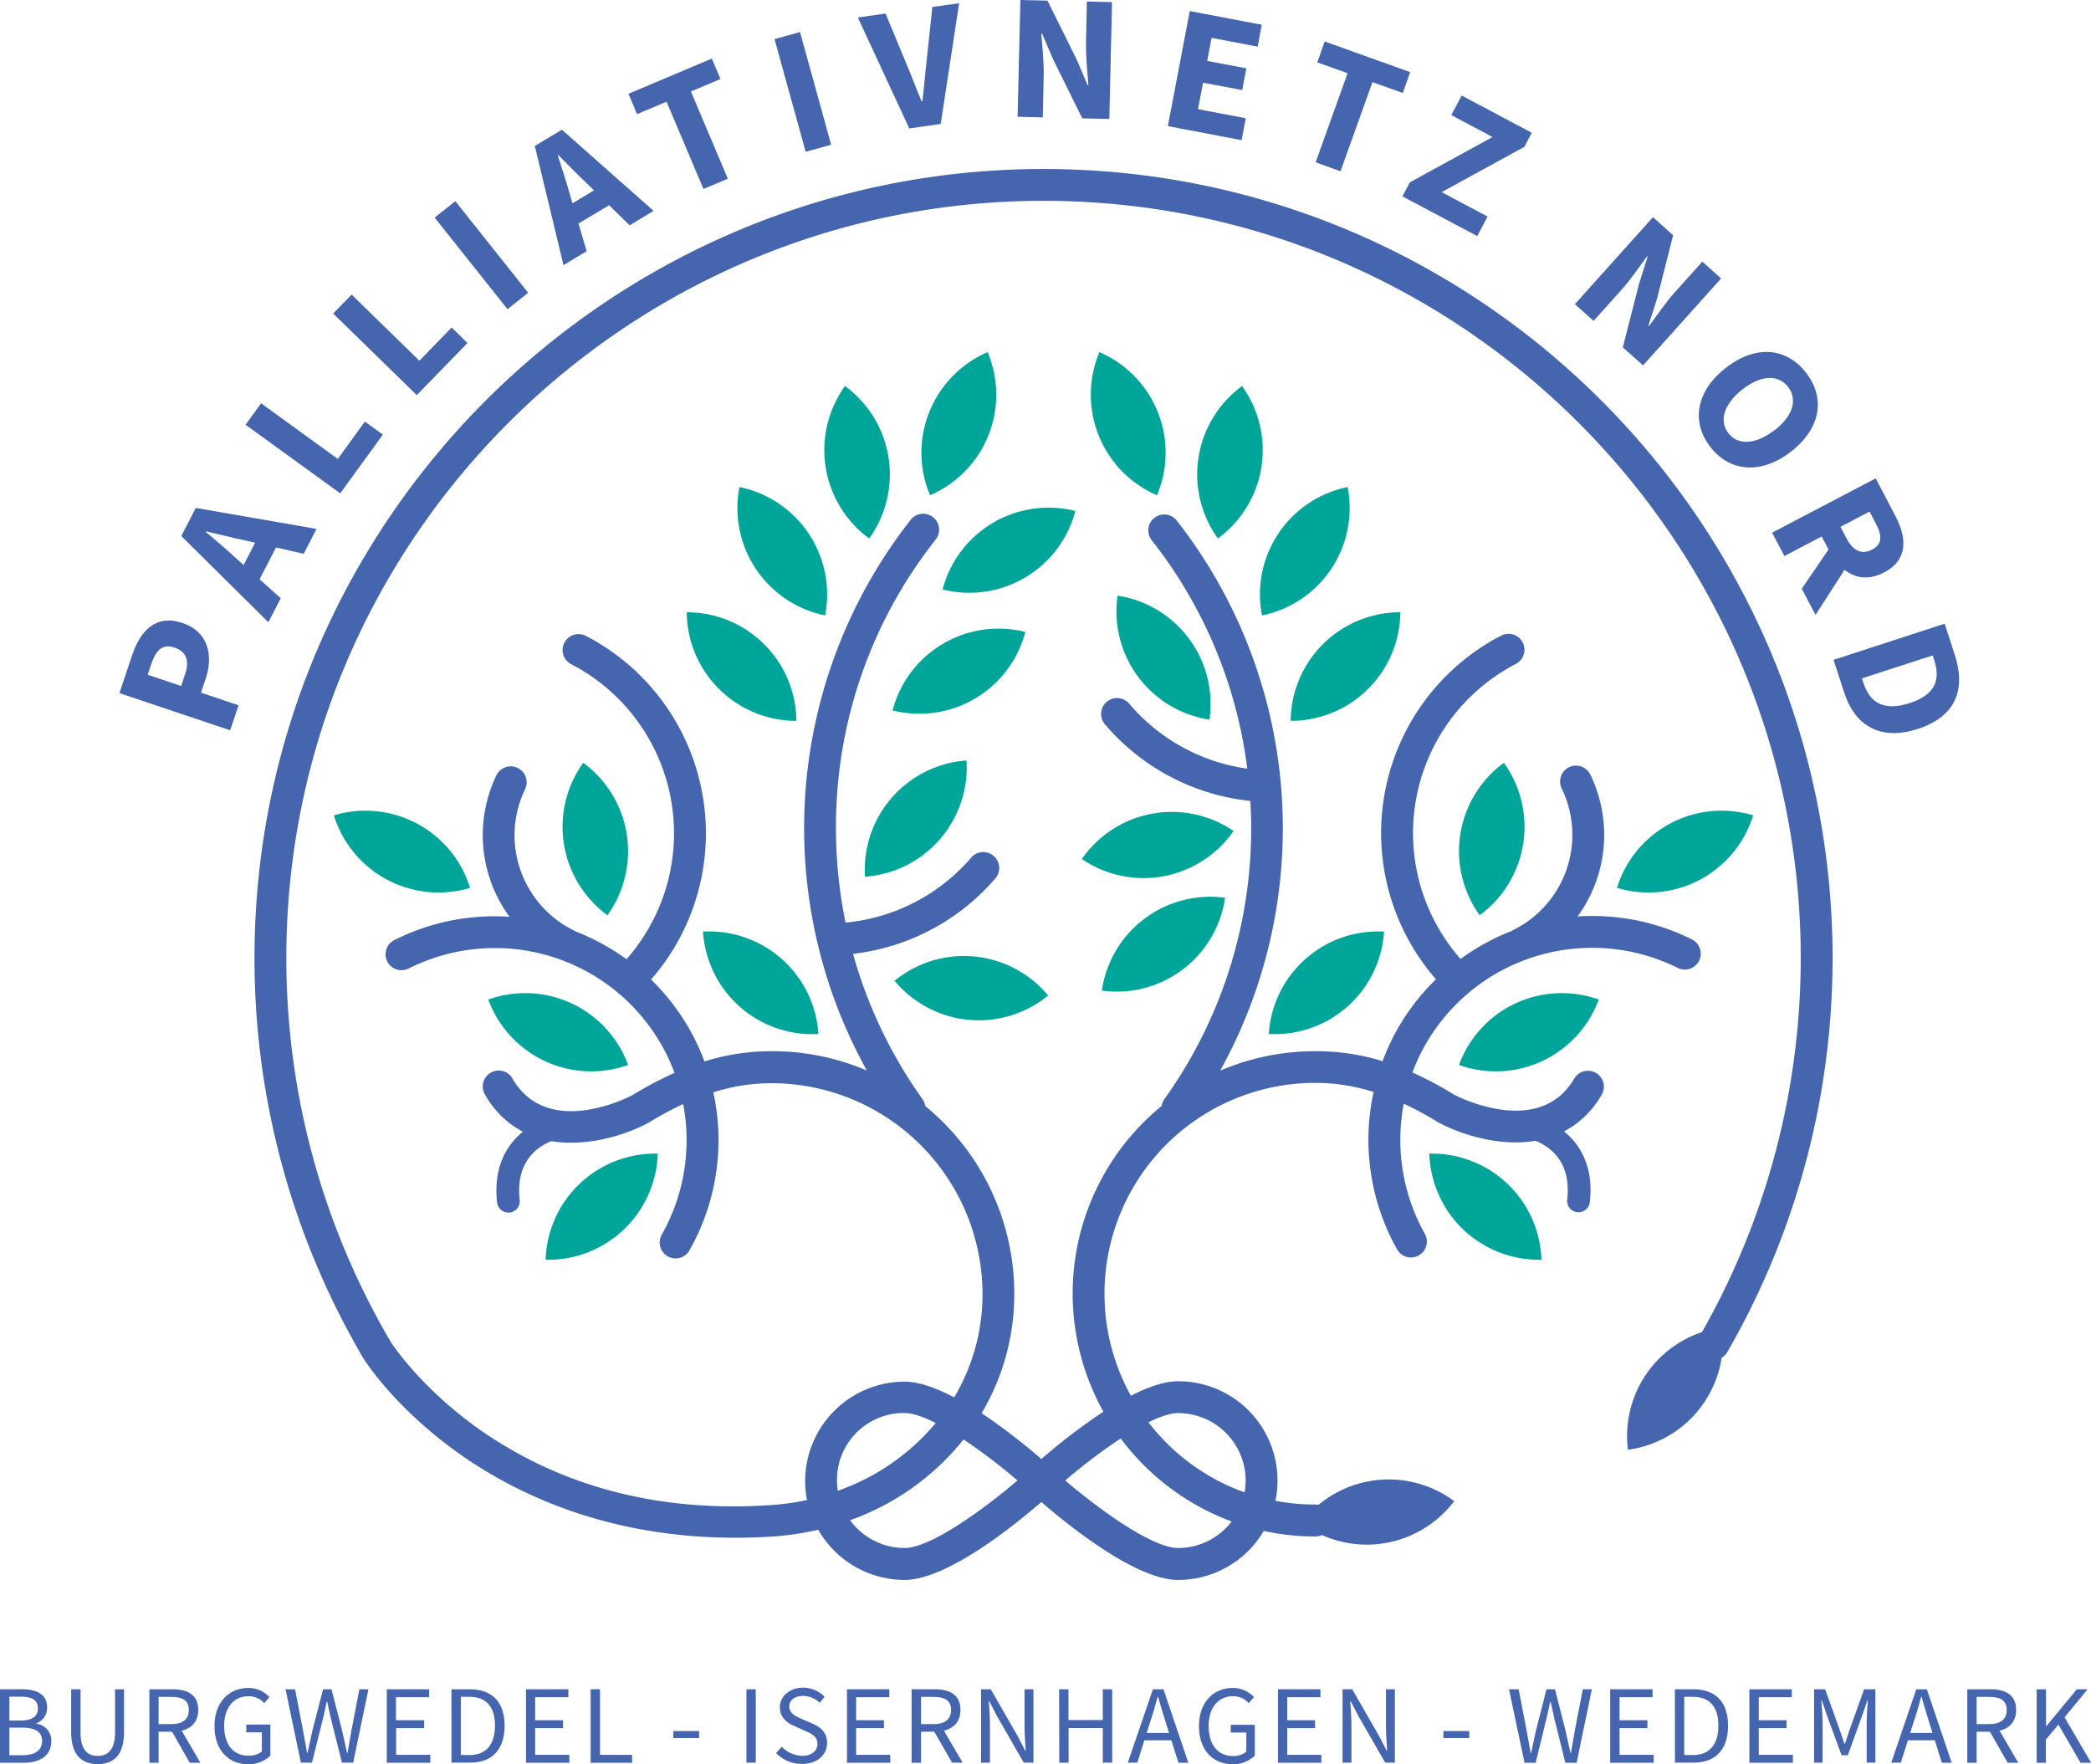 <svg xmlns="http://www.w3.org/2000/svg" id="Ebene_1" data-name="Ebene 1" viewBox="0 0 566.93 478.27"><defs><style>.cls-1{fill:#00a59a;}.cls-1,.cls-2{fill-rule:evenodd;}.cls-2,.cls-3{fill:#4565ae;}</style></defs><path class="cls-1" d="M190.6,252.58a29.69,29.69,0,0,0,31.3,27.76A29.69,29.69,0,0,0,190.6,252.58Z"></path><path class="cls-1" d="M229.1,104.66A29.7,29.7,0,0,0,235.66,146,29.7,29.7,0,0,0,229.1,104.66Z"></path><path class="cls-1" d="M200.48,132.05a29.71,29.71,0,0,0,23.23,34.81A29.71,29.71,0,0,0,200.48,132.05Z"></path><path class="cls-1" d="M186.19,166a29.69,29.69,0,0,0,29.74,29.44A29.7,29.7,0,0,0,186.19,166Z"></path><path class="cls-1" d="M267.78,95.47a29.69,29.69,0,0,0-15.62,38.81A29.68,29.68,0,0,0,267.78,95.47Z"></path><path class="cls-1" d="M158.13,206.81a29.7,29.7,0,0,0,6.56,41.33A29.71,29.71,0,0,0,158.13,206.81Z"></path><path class="cls-1" d="M132.39,271a29.72,29.72,0,0,0,37.91,17.73A29.7,29.7,0,0,0,132.39,271Z"></path><path class="cls-1" d="M90.52,221.06a29.7,29.7,0,0,0,36.94,19.66A29.7,29.7,0,0,0,90.52,221.06Z"></path><path class="cls-1" d="M147.94,341.54a29.69,29.69,0,0,0,30.39-28.76A29.69,29.69,0,0,0,147.94,341.54Z"></path><path class="cls-1" d="M375.26,252.58A29.69,29.69,0,0,1,344,280.34,29.69,29.69,0,0,1,375.26,252.58Z"></path><path class="cls-1" d="M336.76,104.66A29.7,29.7,0,0,1,330.2,146,29.7,29.7,0,0,1,336.76,104.66Z"></path><path class="cls-1" d="M365.38,132.05a29.69,29.69,0,0,1-23.22,34.81A29.69,29.69,0,0,1,365.38,132.05Z"></path><path class="cls-1" d="M379.67,166a29.69,29.69,0,0,1-29.73,29.44A29.69,29.69,0,0,1,379.67,166Z"></path><path class="cls-1" d="M298.08,95.47a29.68,29.68,0,0,1,15.62,38.81A29.69,29.69,0,0,1,298.08,95.47Z"></path><path class="cls-1" d="M407.74,206.81a29.71,29.71,0,0,1-6.56,41.33A29.7,29.7,0,0,1,407.74,206.81Z"></path><path class="cls-1" d="M433.47,271a29.71,29.71,0,0,1-37.9,17.73A29.69,29.69,0,0,1,433.47,271Z"></path><path class="cls-1" d="M475.34,221.06a29.69,29.69,0,0,1-36.93,19.66A29.69,29.69,0,0,1,475.34,221.06Z"></path><path class="cls-1" d="M417.93,341.54a29.7,29.7,0,0,1-30.4-28.76A29.7,29.7,0,0,1,417.93,341.54Z"></path><path class="cls-1" d="M262.05,206.18a29.7,29.7,0,0,0-27.53,31.52A29.71,29.71,0,0,0,262.05,206.18Z"></path><path class="cls-1" d="M303,161.49a29.7,29.7,0,0,0,24.92,33.62A29.7,29.7,0,0,0,303,161.49Z"></path><path class="cls-1" d="M278,171.34a29.7,29.7,0,0,0-36,21.27A29.69,29.69,0,0,0,278,171.34Z"></path><path class="cls-1" d="M291.56,138.54a29.7,29.7,0,0,0-36,21.27A29.69,29.69,0,0,0,291.56,138.54Z"></path><path class="cls-1" d="M284.19,269.91a29.7,29.7,0,0,0-41.65-4A29.69,29.69,0,0,0,284.19,269.91Z"></path><path class="cls-1" d="M334.45,225.3a29.69,29.69,0,0,0-41.14,7.6A29.69,29.69,0,0,0,334.45,225.3Z"></path><path class="cls-1" d="M332.16,243.41a29.69,29.69,0,0,0-33.42,25.17A29.69,29.69,0,0,0,332.16,243.41Z"></path><path class="cls-2" d="M282.93,45.82C165,45.82,69,141.79,69,259.75A213.77,213.77,0,0,0,98.6,368.39c.34.55,8.65,13.66,26.52,26.17,15,10.49,39.57,22.35,74.17,22.35,3.31,0,6.72-.1,10.21-.33a77.36,77.36,0,0,0,12.35-1.83,27,27,0,0,0,23.4,13.61c11.47,0,29.76-14.78,37.09-21.13,7.33,6.35,25.62,21.13,37.09,21.13a26.94,26.94,0,0,0,23.21-13.29,66,66,0,0,0,14,1.51,4.3,4.3,0,0,0,1.79-.39A29.72,29.72,0,0,0,394.27,407,29.72,29.72,0,0,0,357.49,408a4,4,0,0,0-.85-.09,57.08,57.08,0,0,1-10.84-1,26.91,26.91,0,0,0-26.37-32.42c-3.75,0-8.23,1.58-12.82,3.93a57.15,57.15,0,0,1,50-84.83,52.53,52.53,0,0,1,15.81,2.47,60.69,60.69,0,0,0,6.36,42.66,4.32,4.32,0,0,0,3.77,2.21,4.37,4.37,0,0,0,2.11-.55,4.32,4.32,0,0,0,1.65-5.88,52,52,0,0,1-5.71-35.26,89.46,89.46,0,0,1,9.26,5l.23.13c6.15,3.28,16.51,6.55,26.23,4.93,3.82,1.52,9.77,5.58,8.6,15.95a3.09,3.09,0,0,0,2.72,3.41l.35,0a3.09,3.09,0,0,0,3.06-2.74c1.06-9.47-2.52-15.55-7-19.17a25.38,25.38,0,0,0,10.31-10.12,4.32,4.32,0,0,0-7.48-4.31c-9.27,16.07-30.77,5.43-32.64,4.46a96.9,96.9,0,0,0-11.29-6,51.07,51.07,0,0,1,2.24-5.17,52.07,52.07,0,0,1,69.84-23.11,4.32,4.32,0,0,0,3.88-7.71,60.29,60.29,0,0,0-31.2-6.31,37.45,37.45,0,0,0,3.47-38.47,4.31,4.31,0,1,0-7.76,3.77,28.78,28.78,0,0,1-13.3,38.45c-.13.06-.24.15-.37.22A60.62,60.62,0,0,0,396,260a51.66,51.66,0,0,1,15-80,4.32,4.32,0,1,0-4-7.66,60.28,60.28,0,0,0-17.66,93.17,60.28,60.28,0,0,0-11.89,16.2,62,62,0,0,0-2.59,6A60.88,60.88,0,0,0,356.64,285a65.43,65.43,0,0,0-25.83,5.29,135.47,135.47,0,0,0-11.76-149.16,4.32,4.32,0,0,0-6.8,5.33,125.17,125.17,0,0,1,25.92,61.94,51.28,51.28,0,0,1-31.9-17.48,4.32,4.32,0,1,0-6.55,5.62A59.84,59.84,0,0,0,339,217.15c.14,2.45.23,4.91.23,7.38A125.89,125.89,0,0,1,315.7,298a4.23,4.23,0,0,0-.74,1.85,65.67,65.67,0,0,0-15.79,82.89,162,162,0,0,0-16.83,12.84,166,166,0,0,0-16.2-12.43A63.07,63.07,0,0,0,275,350.77a65.7,65.7,0,0,0-24.13-50.88,4.33,4.33,0,0,0-.73-1.85,125.83,125.83,0,0,1-18.86-39.43A59.85,59.85,0,0,0,270,238a4.32,4.32,0,0,0-6.55-5.62,51.29,51.29,0,0,1-34.2,17.76,127.59,127.59,0,0,1-2.6-25.61,125.47,125.47,0,0,1,26.93-78.11,4.32,4.32,0,1,0-6.79-5.33,135.42,135.42,0,0,0-11.76,149.16A65.48,65.48,0,0,0,209.22,285,60.82,60.82,0,0,0,191,287.78a62.1,62.1,0,0,0-2.6-6,60.62,60.62,0,0,0-11.88-16.2,60.29,60.29,0,0,0-17.66-93.17,4.32,4.32,0,1,0-4,7.66,51.66,51.66,0,0,1,15,80,60.62,60.62,0,0,0-13.79-7.53c-.12-.07-.24-.16-.37-.22a28.76,28.76,0,0,1-13.29-38.45,4.32,4.32,0,0,0-7.77-3.77,37.42,37.42,0,0,0,3.51,38.47,60.28,60.28,0,0,0-31.23,6.31,4.31,4.31,0,1,0,3.87,7.71,52,52,0,0,1,69.85,23.11,53.43,53.43,0,0,1,2.24,5.17,97.73,97.73,0,0,0-11.3,6c-1.9,1-23.32,11.68-32.64-4.46a4.31,4.31,0,0,0-7.47,4.31,25.3,25.3,0,0,0,10.3,10.12c-4.47,3.62-8.05,9.7-7,19.17a3.1,3.1,0,0,0,3.06,2.74l.35,0a3.09,3.09,0,0,0,2.72-3.41c-1.17-10.37,4.78-14.43,8.6-15.95,9.73,1.62,20.08-1.65,26.24-4.93l.22-.13a90.5,90.5,0,0,1,9.26-5,52,52,0,0,1-5.71,35.26,4.32,4.32,0,1,0,7.53,4.22,60.64,60.64,0,0,0,6.36-42.66,52.53,52.53,0,0,1,15.81-2.47,57.25,57.25,0,0,1,57.18,57.18,54.42,54.42,0,0,1-7.69,28c-4.81-2.53-9.54-4.26-13.46-4.26a27,27,0,0,0-26.94,26.93,27.36,27.36,0,0,0,.5,5.16,67.41,67.41,0,0,1-9.87,1.38c-30,2-56.38-4.84-78.53-20.23C113.84,376.21,106,363.93,106,363.91A205.14,205.14,0,0,1,77.63,259.75c0-113.2,92.1-205.3,205.3-205.3s205.3,92.1,205.3,205.3a205.21,205.21,0,0,1-26.77,101.41,29.71,29.71,0,0,0-20.08,31.9,29.7,29.7,0,0,0,25.41-24.94,4.31,4.31,0,0,0,1.53-1.53,213.93,213.93,0,0,0,28.54-106.84C496.86,141.79,400.89,45.82,282.93,45.82Zm36.5,337.3a18.32,18.32,0,0,1,18.3,18.3,18.67,18.67,0,0,1-.29,3.2,57.28,57.28,0,0,1-26.07-19C314.5,384.08,317.31,383.12,319.43,383.12ZM303.86,390a66.06,66.06,0,0,0,30.08,22.51,18.27,18.27,0,0,1-14.51,7.19c-6.92,0-21.13-10.2-30.62-18.31A154.29,154.29,0,0,1,303.86,390Zm-42.63.27a155.3,155.3,0,0,1,14.63,11.12c-9.47,8.11-23.68,18.31-30.61,18.31a18.25,18.25,0,0,1-14.76-7.53A69,69,0,0,0,261.23,390.3Zm-16-7.18c2.21,0,5.17,1.05,8.47,2.73a60.8,60.8,0,0,1-26.54,18.36,18.15,18.15,0,0,1,18.07-21.09Z"></path><path class="cls-3" d="M0,458H5.92c4.05,0,6.85,1.38,6.85,4.88a4.37,4.37,0,0,1-2.91,4.33v.12a4.6,4.6,0,0,1,4.05,4.77c0,3.92-3.1,5.83-7.54,5.83H0Zm5.49,8.48c3.39,0,4.79-1.25,4.79-3.27,0-2.33-1.59-3.2-4.68-3.2H2.54v6.47ZM6,475.89c3.4,0,5.41-1.23,5.41-3.91,0-2.46-1.93-3.58-5.41-3.58H2.54v7.49Z"></path><path class="cls-3" d="M19.3,469.67V458h2.54v11.77c0,4.79,2,6.3,4.63,6.3s4.72-1.51,4.72-6.3V458h2.44v11.7c0,6.4-3.09,8.6-7.16,8.6S19.3,476.07,19.3,469.67Z"></path><path class="cls-3" d="M40.51,458h6.24c4.06,0,7,1.46,7,5.61,0,4-2.91,5.9-7,5.9H43v8.42H40.51Zm5.88,9.45c3.1,0,4.8-1.26,4.8-3.84s-1.7-3.55-4.8-3.55H43v7.39Zm-.14,1.36,2-1.31,6.08,10.43H51.44Z"></path><path class="cls-3" d="M58.16,468c0-6.42,3.86-10.35,9.15-10.35a7.69,7.69,0,0,1,5.74,2.47l-1.39,1.65a5.59,5.59,0,0,0-4.29-1.88c-4,0-6.59,3.08-6.59,8.05S63.15,476,67.4,476A5.41,5.41,0,0,0,71,474.87v-5.19H66.77v-2.1H73.3V476a8.47,8.47,0,0,1-6.14,2.32C61.9,478.27,58.16,474.43,58.16,468Z"></path><path class="cls-3" d="M77.42,458H80l2.1,10.85c.38,2.14.78,4.28,1.16,6.43h.12c.45-2.15.93-4.3,1.41-6.43L87.59,458h2.3l2.77,10.85c.48,2.11,1,4.28,1.44,6.43h.12c.38-2.15.74-4.31,1.13-6.43L97.44,458h2.45L95.76,477.9H92.71l-3-12c-.34-1.55-.66-3-1-4.54h-.13c-.3,1.54-.65,3-1,4.54l-3,12h-3Z"></path><path class="cls-3" d="M104.87,458h11.49v2.15h-9v6.24H115v2.15H107.4v7.25h9.26v2.14H104.87Z"></path><path class="cls-3" d="M122.4,458h5c6.12,0,9.41,3.56,9.41,9.89s-3.29,10-9.3,10h-5.1Zm4.8,17.85c4.66,0,7-2.92,7-8s-2.32-7.81-7-7.81h-2.26v15.77Z"></path><path class="cls-3" d="M142.61,458H154.1v2.15h-9v6.24h7.55v2.15h-7.55v7.25h9.26v2.14H142.61Z"></path><path class="cls-3" d="M160.14,458h2.54v17.79h8.7v2.14H160.14Z"></path><path class="cls-3" d="M182.56,469.33h7v1.91h-7Z"></path><path class="cls-3" d="M202.38,458h2.53V477.9h-2.53Z"></path><path class="cls-3" d="M210.44,475.31l1.52-1.74a7.8,7.8,0,0,0,5.5,2.47c2.62,0,4.17-1.31,4.17-3.24s-1.45-2.69-3.33-3.51L215.44,468c-1.86-.8-4-2.2-4-5.13s2.66-5.3,6.28-5.3a8.26,8.26,0,0,1,5.87,2.47l-1.35,1.63a6.37,6.37,0,0,0-4.52-1.86c-2.24,0-3.72,1.12-3.72,2.9s1.74,2.64,3.3,3.3l2.84,1.23c2.31,1,4.11,2.37,4.11,5.33,0,3.15-2.6,5.67-6.79,5.67A9.57,9.57,0,0,1,210.44,475.31Z"></path><path class="cls-3" d="M229.64,458h11.48v2.15h-9v6.24h7.55v2.15h-7.55v7.25h9.26v2.14H229.64Z"></path><path class="cls-3" d="M247.17,458h6.24c4.06,0,7,1.46,7,5.61,0,4-2.92,5.9-7,5.9h-3.7v8.42h-2.54Zm5.88,9.45c3.1,0,4.81-1.26,4.81-3.84s-1.71-3.55-4.81-3.55h-3.34v7.39Zm-.14,1.36,2-1.31L261,477.9h-2.87Z"></path><path class="cls-3" d="M266,458h2.62l7.21,12.53,2.15,4.13h.13c-.13-2-.33-4.26-.33-6.34V458h2.41V477.9h-2.62l-7.21-12.54-2.15-4.12h-.12c.12,2,.32,4.15.32,6.23V477.9H266Z"></path><path class="cls-3" d="M287.16,458h2.53v8.35H299V458h2.54V477.9H299v-9.37h-9.27v9.37h-2.53Z"></path><path class="cls-3" d="M312.59,458h2.86l6.74,19.93h-2.68L316,466.77c-.72-2.23-1.35-4.42-2-6.72h-.13c-.61,2.31-1.25,4.49-2,6.72l-3.51,11.13h-2.58Zm-3.2,11.84h9.18v2h-9.18Z"></path><path class="cls-3" d="M325.08,468c0-6.42,3.86-10.35,9.15-10.35a7.69,7.69,0,0,1,5.74,2.47l-1.38,1.65a5.64,5.64,0,0,0-4.3-1.88c-4,0-6.59,3.08-6.59,8.05s2.37,8.15,6.62,8.15a5.39,5.39,0,0,0,3.59-1.17v-5.19h-4.22v-2.1h6.53V476a8.47,8.47,0,0,1-6.14,2.32C328.82,478.27,325.08,474.43,325.08,468Z"></path><path class="cls-3" d="M346.5,458H358v2.15H349v6.24h7.55v2.15H349v7.25h9.26v2.14H346.5Z"></path><path class="cls-3" d="M364,458h2.62l7.21,12.53,2.15,4.13h.13c-.13-2-.33-4.26-.33-6.34V458h2.41V477.9h-2.62l-7.21-12.54-2.15-4.12h-.13c.13,2,.33,4.15.33,6.23V477.9H364Z"></path><path class="cls-3" d="M391.35,469.33h7v1.91h-7Z"></path><path class="cls-3" d="M409.13,458h2.62l2.09,10.85,1.17,6.43h.12c.44-2.15.92-4.3,1.4-6.43L419.3,458h2.3l2.77,10.85,1.43,6.43h.12c.39-2.15.75-4.31,1.13-6.43L429.14,458h2.45l-4.12,19.93h-3.05l-3-12c-.34-1.55-.66-3-1-4.54h-.12c-.31,1.54-.66,3-1,4.54l-2.95,12h-3Z"></path><path class="cls-3" d="M436.57,458h11.49v2.15h-8.95v6.24h7.55v2.15h-7.55v7.25h9.25v2.14H436.57Z"></path><path class="cls-3" d="M454.11,458h5c6.13,0,9.42,3.56,9.42,9.89s-3.29,10-9.31,10h-5.09Zm4.79,17.85c4.66,0,7-2.92,7-8s-2.33-7.81-7-7.81h-2.26v15.77Z"></path><path class="cls-3" d="M474.31,458H485.8v2.15h-8.95v6.24h7.55v2.15h-7.55v7.25h9.26v2.14h-11.8Z"></path><path class="cls-3" d="M491.85,458h3l3.82,10.65c.48,1.36.94,2.77,1.42,4.16h.12c.48-1.39.9-2.8,1.38-4.16L505.42,458h3.05V477.9h-2.36v-11c0-1.74.2-4.13.32-5.9h-.12l-1.58,4.55L501,475.89H499.3l-3.78-10.31L493.94,461h-.12c.13,1.77.32,4.16.32,5.9v11h-2.29Z"></path><path class="cls-3" d="M519.56,458h2.86l6.74,19.93h-2.68L523,466.77c-.72-2.23-1.36-4.42-2-6.72h-.12c-.62,2.31-1.25,4.49-2,6.72l-3.52,11.13h-2.58Zm-3.2,11.84h9.18v2h-9.18Z"></path><path class="cls-3" d="M533.39,458h6.24c4.06,0,7,1.46,7,5.61,0,4-2.91,5.9-7,5.9h-3.71v8.42h-2.53Zm5.88,9.45c3.1,0,4.8-1.26,4.8-3.84s-1.7-3.55-4.8-3.55h-3.35v7.39Zm-.14,1.36,2-1.31,6.08,10.43h-2.88Z"></path><path class="cls-3" d="M552.2,458h2.53v10h.09l8.28-10H566l-6.24,7.6,7.2,12.33H564.1l-6-10.35-3.42,4.05v6.3H552.2Z"></path><path class="cls-3" d="M32.38,187.92l3.46-10.32c2.23-6.6,6.38-11.14,13.68-8.68,7,2.37,8.37,8.81,6.22,15.17L54.5,187.8l10.18,3.43L62.4,198Zm17.84-5.24c1.26-3.73.19-6.06-2.94-7.11s-4.94.57-6.18,4.25l-1.05,3.12L49.11,186Z"></path><path class="cls-3" d="M49.16,145.33l3.92-7.62,32.74,5.69-3.48,6.74-16.17-3.68c-3.22-.67-6.94-1.63-10.26-2.4l-.09.18c2.62,2.21,5.53,4.67,7.94,6.9L76.12,162.2l-3.36,6.51Zm15,11.53,7-13.55,5,2.55-7,13.56Z"></path><path class="cls-3" d="M66.58,115.16l4.21-5.81,20.8,15.08,7.34-10.13,4.87,3.53L92.25,133.76Z"></path><path class="cls-3" d="M90.33,85l5-5.13L113.71,97.8l8.74-9,4.3,4.2L113,107.13Z"></path><path class="cls-3" d="M117.85,59l5.6-4.46L143.2,79.37l-5.6,4.46Z"></path><path class="cls-3" d="M145,39.58l7.35-4.41,24.86,22-6.5,3.91L158.87,49.49c-2.39-2.26-5.05-5-7.48-7.44l-.16.1c1.07,3.27,2.25,6.88,3.13,10.05l4.7,15.9-6.28,3.77Zm6.67,17.67,13.07-7.86,2.86,4.78L154.52,62Z"></path><path class="cls-3" d="M180.72,27.57l-8,3.38-2.32-5.53L193,15.88l2.33,5.54-8,3.38,10,23.66-6.6,2.77Z"></path><path class="cls-3" d="M210,10.6l6.91-1.91,8.43,30.55-6.9,1.91Z"></path><path class="cls-3" d="M232.58,4.74l7.51-1.07,5.85,14.1c1.42,3.3,2.5,6.38,3.94,9.7l.2,0c.46-3.6.68-6.86,1.09-10.42L252.8,1.88l7.25-1-5,32.73-8.52,1.21Z"></path><path class="cls-3" d="M276.66,0,284,.17l7.9,15.94,3,7h.2c-.26-3.36-.74-7.81-.65-11.55L294.68.41l6.82.16-.73,31.68-7.34-.17-7.9-16-3-7h-.2c.26,3.5.74,7.76.65,11.49l-.26,11.25-6.82-.16Z"></path><path class="cls-3" d="M322.58,3l19.51,3.71L341,12.65,328.5,10.27l-1.2,6.25,10.62,2-1.12,5.9-10.62-2-1.37,7.17,12.95,2.47L336.64,38l-20-3.8Z"></path><path class="cls-3" d="M365.37,19.85l-8.21-2.94,2-5.66,23.17,8.3-2,5.66-8.22-2.95-8.66,24.18L356.71,44Z"></path><path class="cls-3" d="M382.27,49.43l22.4-12.28L393.48,31.2l2.82-5.3,19,10.1-2,3.81L390.87,52.09l12.46,6.63L400.51,64,380.24,53.24Z"></path><path class="cls-3" d="M448.17,58.88l5.46,4.91-4.38,17.26-2.33,7.27.15.13c2-2.71,4.53-6.41,7-9.19l7.49-8.33,5.08,4.57L445.47,99.08,440,94.17l4.41-17.29,2.3-7.24-.15-.13c-2.08,2.82-4.49,6.37-7,9.15L432.06,87,427,82.46Z"></path><path class="cls-3" d="M468,99.67c8.19-6.34,16.46-5.35,21.69,1.41s4.08,15-4.07,21.34-16.67,5.52-21.9-1.24S459.8,106,468,99.67Zm13.13,17c5-3.89,6.32-8.34,3.67-11.76s-7.28-3.28-12.3.61-6.54,8.51-3.89,11.93S476.09,120.51,481.11,116.62Z"></path><path class="cls-3" d="M508.55,129.7l5.3,10.11c3.13,5.94,3.62,11.91-3.05,15.41-6.45,3.38-11.78,0-14.9-6l-2-3.76-10.1,5.3-3.33-6.34ZM497,147.19l6.36,2.26-11.12,17.26-3.73-7.09Zm3.71-1.12c1.75,3.34,4.12,4.38,6.88,2.93s2.76-3.73,1-7.07l-1.7-3.24L499,142.83Z"></path><path class="cls-3" d="M527.25,169.1l2.77,8.52c3,9.21.33,16.63-10,20s-17.14-1-20-9.82l-2.89-8.9Zm-22,16.11c1.66,5.12,5.29,7.76,12.5,5.42s8.33-6.53,6.68-11.64L524,177.7l-19.17,6.22Z"></path></svg>